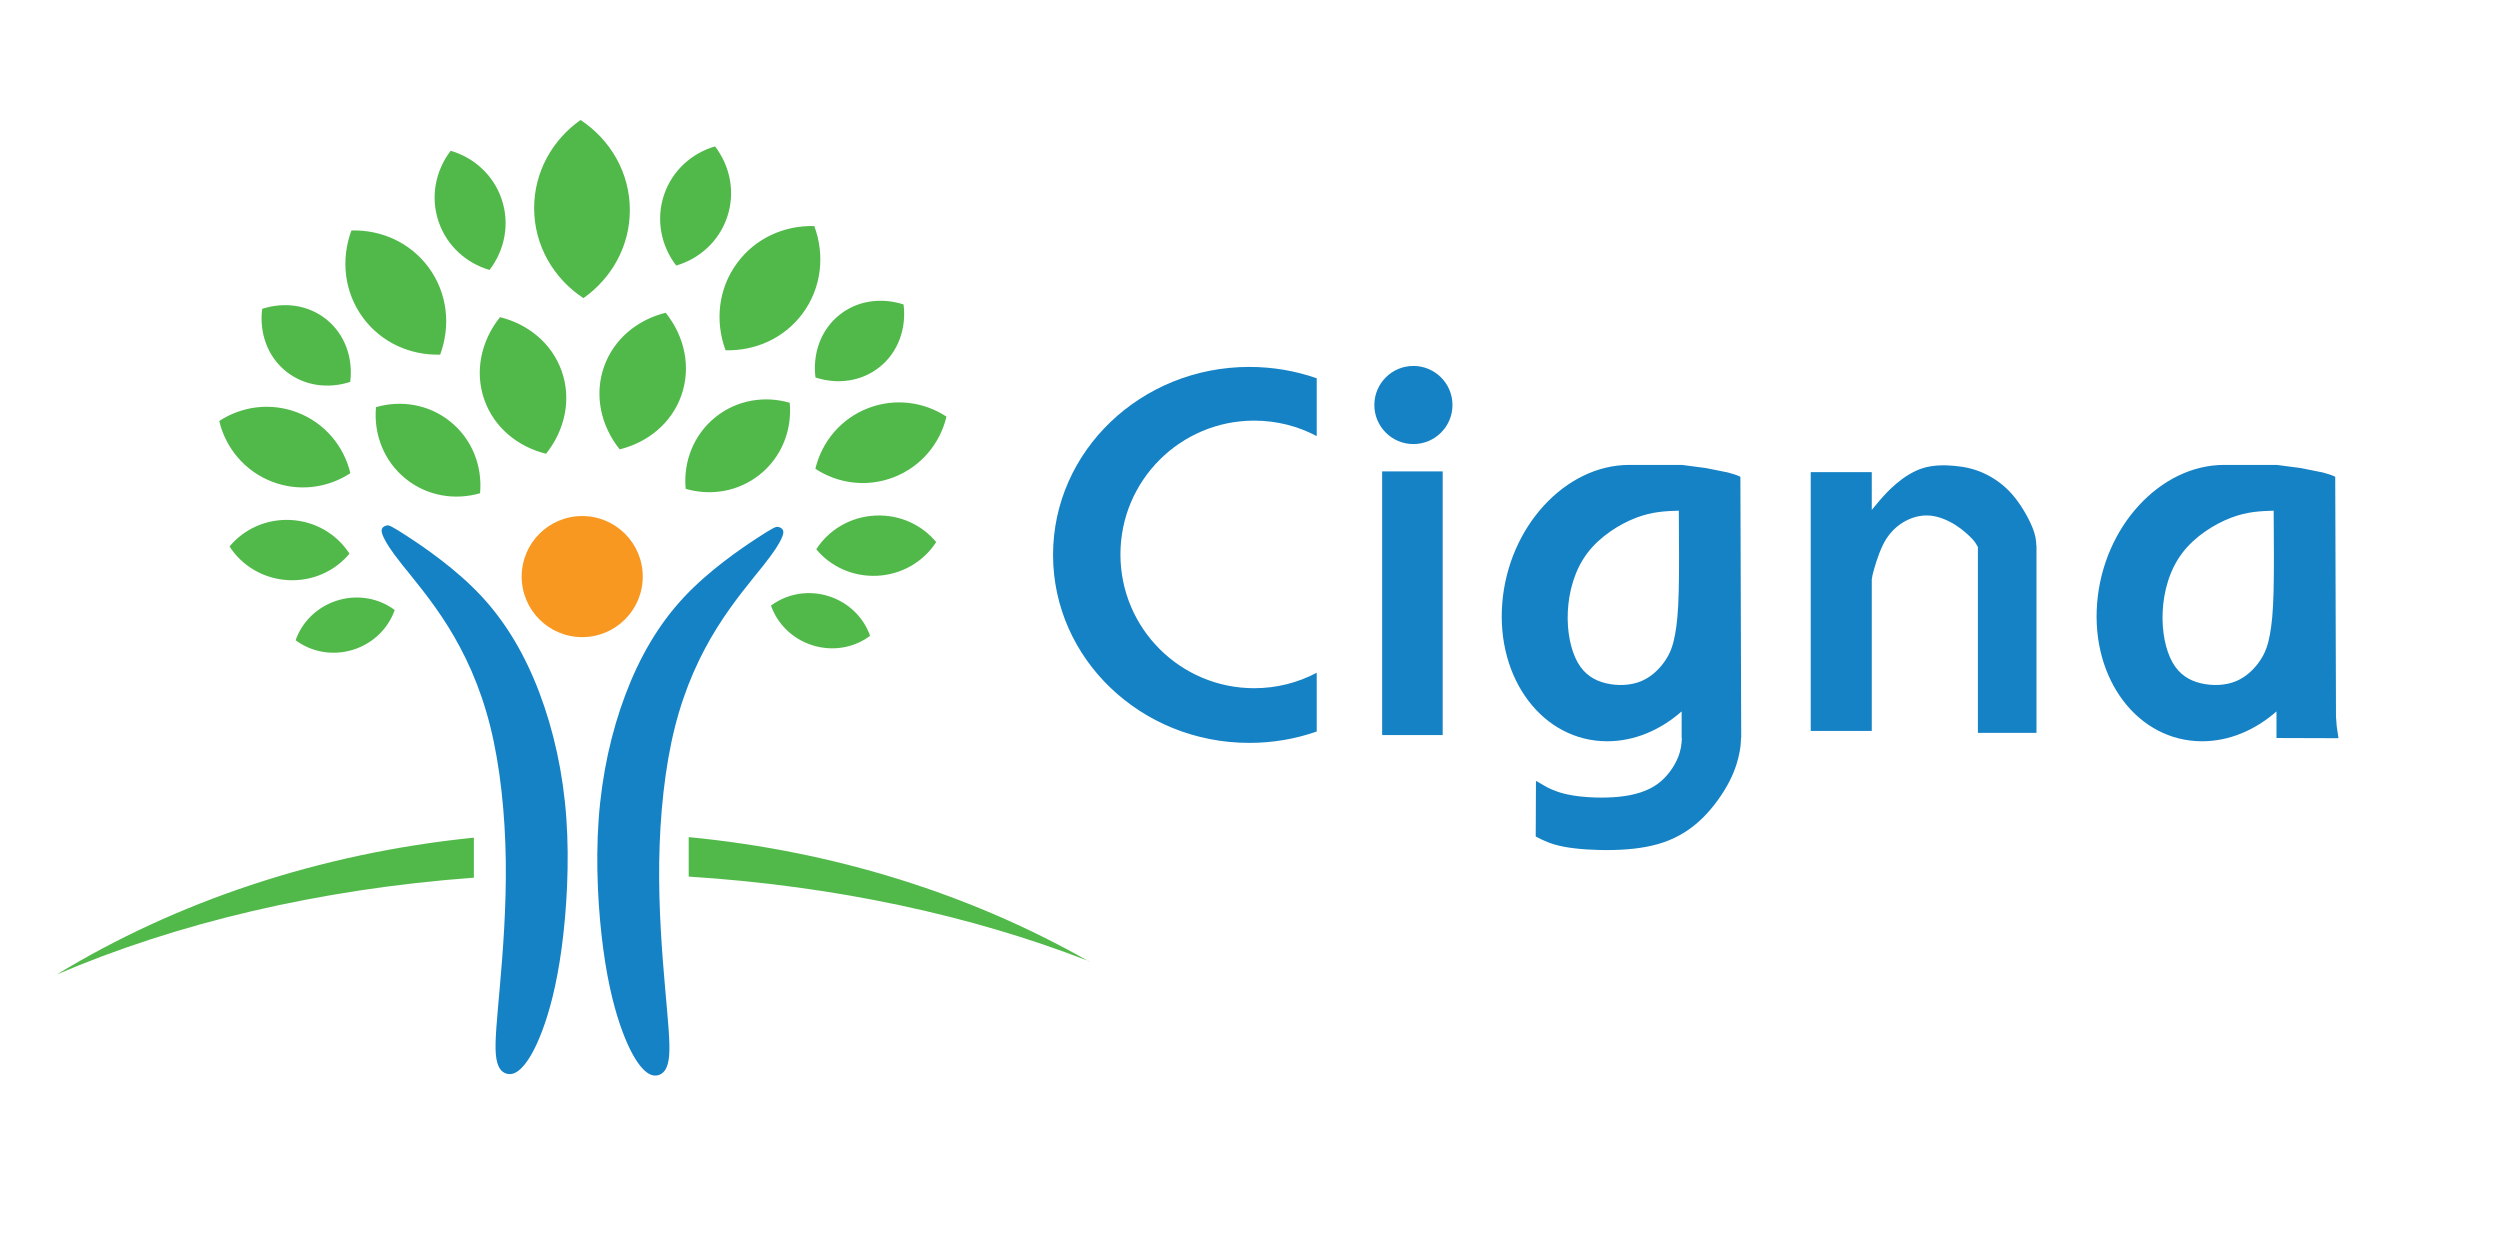 ﻿<?xml version="1.0" encoding="utf-8"?>
<!DOCTYPE svg PUBLIC "-//W3C//DTD SVG 1.1//EN" "http://www.w3.org/Graphics/SVG/1.1/DTD/svg11.dtd">
<svg xmlns="http://www.w3.org/2000/svg" xmlns:xlink="http://www.w3.org/1999/xlink" version="1.1" baseProfile="full" width="180" height="90" viewBox="0 0 180.00 90.00" enable-background="new 0 0 180.00 90.00" xml:space="preserve">
	<g>
		<ellipse fill="#F89820" fill-opacity="1" stroke-linejoin="round" cx="41.919" cy="41.514" rx="4.359" ry="4.359"/>
		<path fill="#51B94A" fill-opacity="1" fill-rule="evenodd" stroke-linejoin="round" d="M 60.44,22.672C 61.747,21.626 63.471,21.406 65.057,21.921C 65.27,23.638 64.682,25.347 63.331,26.429C 62.024,27.475 60.3,27.695 58.715,27.18C 58.501,25.463 59.089,23.754 60.44,22.672 Z M 43.496,26.386C 44.204,24.399 45.9,23.019 47.931,22.518C 49.287,24.213 49.783,26.432 49.052,28.486C 48.344,30.473 46.648,31.853 44.617,32.354C 43.261,30.659 42.764,28.44 43.496,26.386 Z M 38.458,14.983C 38.458,12.376 39.775,10.066 41.8,8.64C 43.942,10.052 45.349,12.429 45.349,15.124C 45.349,17.731 44.032,20.041 42.007,21.466C 39.865,20.055 38.458,17.678 38.458,14.983 Z M 47.821,14C 48.417,12.265 49.816,11.027 51.482,10.539C 52.576,11.965 52.962,13.866 52.346,15.659C 51.75,17.394 50.352,18.632 48.686,19.12C 47.592,17.695 47.205,15.793 47.821,14 Z M 53.078,18.93C 54.405,17.133 56.496,16.218 58.629,16.276C 59.398,18.348 59.164,20.708 57.792,22.565C 56.464,24.361 54.373,25.276 52.24,25.218C 51.471,23.146 51.705,20.786 53.078,18.93 Z M 51.523,30.025C 53.066,28.791 55.057,28.475 56.86,28.999C 57.039,30.935 56.299,32.893 54.704,34.169C 53.161,35.404 51.171,35.72 49.368,35.196C 49.188,33.26 49.929,31.302 51.523,30.025 Z M 62.536,29.376C 64.466,28.642 66.536,28.94 68.145,29.997C 67.686,31.935 66.311,33.616 64.316,34.374C 62.386,35.108 60.316,34.81 58.707,33.753C 59.166,31.815 60.541,30.134 62.536,29.376 Z M 63.038,37.12C 64.794,37.041 66.387,37.799 67.404,39.029C 66.514,40.418 64.953,41.374 63.138,41.456C 61.382,41.535 59.789,40.777 58.772,39.547C 59.662,38.158 61.223,37.202 63.038,37.12 Z M 59.688,42.932C 61.132,43.395 62.193,44.484 62.647,45.78C 61.512,46.631 59.963,46.931 58.471,46.452C 57.028,45.988 55.966,44.9 55.512,43.604C 56.648,42.753 58.196,42.452 59.688,42.932 Z M 23.492,22.989C 24.843,24.07 25.43,25.78 25.217,27.496C 23.632,28.012 21.908,27.791 20.601,26.745C 19.249,25.663 18.662,23.954 18.875,22.238C 20.46,21.722 22.184,21.942 23.492,22.989 Z M 40.436,26.703C 41.167,28.757 40.671,30.975 39.315,32.67C 37.284,32.17 35.588,30.79 34.88,28.803C 34.148,26.749 34.645,24.53 36.001,22.835C 38.032,23.336 39.728,24.715 40.436,26.703 Z M 36.11,14.317C 36.727,16.11 36.34,18.011 35.246,19.437C 33.58,18.948 32.181,17.711 31.585,15.976C 30.969,14.183 31.356,12.281 32.45,10.856C 34.116,11.344 35.514,12.582 36.11,14.317 Z M 30.854,19.246C 32.227,21.102 32.461,23.462 31.691,25.534C 29.559,25.592 27.468,24.677 26.14,22.881C 24.767,21.025 24.534,18.665 25.303,16.593C 27.436,16.535 29.526,17.45 30.854,19.246 Z M 32.408,30.342C 34.003,31.618 34.743,33.577 34.564,35.513C 32.761,36.036 30.77,35.721 29.228,34.486C 27.633,33.209 26.892,31.251 27.072,29.315C 28.875,28.792 30.865,29.107 32.408,30.342 Z M 21.396,29.692C 23.391,30.45 24.766,32.131 25.225,34.07C 23.616,35.126 21.546,35.424 19.616,34.691C 17.62,33.932 16.245,32.251 15.786,30.313C 17.395,29.256 19.466,28.959 21.396,29.692 Z M 20.893,37.437C 22.708,37.518 24.27,38.474 25.16,39.863C 24.143,41.093 22.55,41.851 20.794,41.772C 18.979,41.691 17.417,40.735 16.527,39.346C 17.544,38.116 19.137,37.358 20.893,37.437 Z M 24.244,43.248C 25.735,42.769 27.284,43.069 28.42,43.921C 27.965,45.216 26.904,46.305 25.461,46.769C 23.969,47.248 22.42,46.947 21.285,46.096C 21.739,44.8 22.8,43.712 24.244,43.248 Z M 78.294,69.161L 78.421,69.21L 78.412,69.228L 78.294,69.161C 69.961,65.926 60.171,63.786 49.587,63.115L 49.587,60.273C 60.186,61.294 69.978,64.437 78.294,69.161 Z M 4.091,70.163C 12.663,64.941 22.936,61.444 34.119,60.311L 34.119,63.193C 22.918,64.018 12.642,66.491 4.091,70.163 Z "/>
		<path fill="#1582C5" fill-opacity="1" stroke-linejoin="round" d="M 29.349,38.626C 30.556,39.414 32.83,40.961 34.646,42.906C 36.462,44.852 37.822,47.195 38.841,49.891C 39.861,52.586 40.541,55.633 40.775,58.891C 41.009,62.148 40.798,65.617 40.435,68.289C 40.072,70.961 39.556,72.836 39.052,74.183C 38.548,75.531 38.056,76.352 37.623,76.82C 37.189,77.289 36.814,77.406 36.462,77.301C 36.111,77.195 35.783,76.867 35.701,75.918C 35.619,74.969 35.783,73.398 35.994,70.984C 36.205,68.57 36.462,65.312 36.416,61.961C 36.369,58.609 36.017,55.164 35.291,52.269C 34.564,49.375 33.462,47.031 32.255,45.097C 31.048,43.164 29.736,41.641 28.924,40.618C 28.113,39.596 27.802,39.074 27.635,38.722C 27.468,38.371 27.445,38.189 27.506,38.06C 27.568,37.931 27.714,37.855 27.858,37.832C 28.001,37.809 28.142,37.838 29.349,38.626 Z M 54.529,38.731C 55.736,37.943 55.877,37.914 56.02,37.937C 56.164,37.961 56.31,38.037 56.372,38.166C 56.433,38.295 56.41,38.477 56.243,38.828C 56.076,39.18 55.765,39.701 54.954,40.724C 54.142,41.746 52.83,43.27 51.623,45.203C 50.416,47.137 49.314,49.48 48.587,52.375C 47.861,55.269 47.509,58.715 47.463,62.066C 47.416,65.418 47.673,68.676 47.884,71.09C 48.095,73.504 48.259,75.074 48.177,76.023C 48.095,76.973 47.767,77.301 47.416,77.406C 47.064,77.512 46.689,77.394 46.255,76.926C 45.822,76.457 45.33,75.637 44.826,74.289C 44.322,72.941 43.806,71.066 43.443,68.394C 43.08,65.723 42.869,62.254 43.103,58.996C 43.338,55.738 44.017,52.691 45.037,49.996C 46.056,47.301 47.416,44.957 49.232,43.012C 51.048,41.066 53.322,39.52 54.529,38.731 Z M 89.953,26.418C 91.657,26.418 93.291,26.707 94.804,27.236L 94.804,31.399C 93.461,30.688 91.93,30.285 90.304,30.285C 84.984,30.285 80.671,34.598 80.671,39.918C 80.671,45.238 84.984,49.551 90.304,49.551C 91.93,49.551 93.461,49.148 94.804,48.437L 94.804,52.67C 93.291,53.199 91.657,53.488 89.953,53.488C 82.147,53.488 75.82,47.428 75.82,39.953C 75.82,32.478 82.147,26.418 89.953,26.418 Z M 99.515,33.941L 103.874,33.941L 103.874,52.926L 99.515,52.926L 99.515,33.941 Z M 101.765,26.348C 103.318,26.348 104.578,27.607 104.578,29.16C 104.578,30.713 103.318,31.973 101.765,31.973C 100.212,31.973 98.953,30.713 98.953,29.16C 98.953,27.607 100.212,26.348 101.765,26.348 Z M 160.144,33.473L 163.907,33.473L 163.931,33.477L 163.93,33.473L 165.664,33.702L 167.233,34.017C 167.645,34.123 167.891,34.217 168.01,34.266L 168.1,34.315L 168.137,34.322L 168.191,51.593L 168.243,52.284L 168.371,53.151L 163.907,53.137L 163.907,51.223C 162.374,52.568 160.508,53.371 158.549,53.371C 153.935,53.371 150.552,48.917 150.993,43.422C 151.433,37.927 155.531,33.473 160.144,33.473 Z M 163.704,36.769C 162.751,36.8 161.798,36.831 160.619,37.284C 159.439,37.737 158.033,38.612 157.119,39.823C 156.204,41.034 155.783,42.581 155.712,44.026C 155.642,45.472 155.923,46.815 156.423,47.698C 156.923,48.581 157.642,49.003 158.47,49.198C 159.298,49.394 160.236,49.362 161.001,49.042C 161.767,48.722 162.361,48.112 162.744,47.534C 163.126,46.956 163.298,46.409 163.431,45.698C 163.564,44.987 163.658,44.112 163.697,42.597C 163.736,41.081 163.72,38.925 163.704,36.769 Z M 117.315,33.473L 121.078,33.473L 121.102,33.477L 121.101,33.473L 122.835,33.702L 124.404,34.017C 124.816,34.123 125.062,34.217 125.181,34.266L 125.271,34.315L 125.308,34.322L 125.367,53.137L 125.354,53.137C 125.348,53.41 125.336,53.697 125.246,54.167C 125.15,54.675 124.962,55.395 124.52,56.257C 124.078,57.118 123.38,58.12 122.572,58.911C 121.763,59.702 120.843,60.282 119.774,60.648C 118.705,61.014 117.486,61.167 116.194,61.199C 114.902,61.231 113.537,61.144 112.587,60.962C 111.638,60.78 111.105,60.505 110.572,60.229L 110.589,56.222L 111.389,56.681C 111.767,56.872 112.312,57.118 113.232,57.27C 114.152,57.423 115.447,57.481 116.566,57.367C 117.685,57.253 118.628,56.966 119.346,56.444C 120.064,55.923 120.556,55.167 120.811,54.549C 121.036,54.002 121.076,53.563 121.095,53.137L 121.078,53.137L 121.078,51.223C 119.545,52.568 117.679,53.371 115.72,53.371C 111.106,53.371 107.723,48.917 108.163,43.422C 108.604,37.927 112.702,33.473 117.315,33.473 Z M 120.875,36.769C 119.922,36.8 118.969,36.831 117.789,37.284C 116.61,37.737 115.204,38.612 114.289,39.823C 113.375,41.034 112.954,42.581 112.883,44.026C 112.813,45.472 113.094,46.815 113.594,47.698C 114.094,48.581 114.813,49.003 115.641,49.198C 116.469,49.394 117.407,49.362 118.172,49.042C 118.938,48.722 119.532,48.112 119.914,47.534C 120.297,46.956 120.469,46.409 120.602,45.698C 120.735,44.987 120.829,44.112 120.868,42.597C 120.907,41.081 120.891,38.925 120.875,36.769 Z M 130.373,33.994L 134.768,33.994L 134.768,36.712L 135.357,36.007C 135.65,35.673 136.013,35.263 136.529,34.828C 137.044,34.392 137.712,33.932 138.456,33.703C 139.201,33.473 140.021,33.473 140.759,33.544C 141.497,33.616 142.154,33.76 142.845,34.078C 143.537,34.395 144.263,34.888 144.89,35.608C 145.517,36.329 146.044,37.278 146.315,37.931C 146.578,38.565 146.6,38.92 146.614,39.267L 146.627,39.267L 146.627,52.767L 142.409,52.767L 142.409,39.382C 142.327,39.265 142.245,39.051 141.998,38.796C 141.752,38.541 141.342,38.148 140.803,37.806C 140.264,37.463 139.596,37.17 138.925,37.12C 138.254,37.07 137.58,37.264 136.995,37.627C 136.409,37.99 135.911,38.523 135.559,39.256C 135.207,39.988 134.941,40.914 134.827,41.377L 134.768,41.719L 134.768,52.627L 130.373,52.627L 130.373,33.994 Z "/>
	</g>
</svg>
